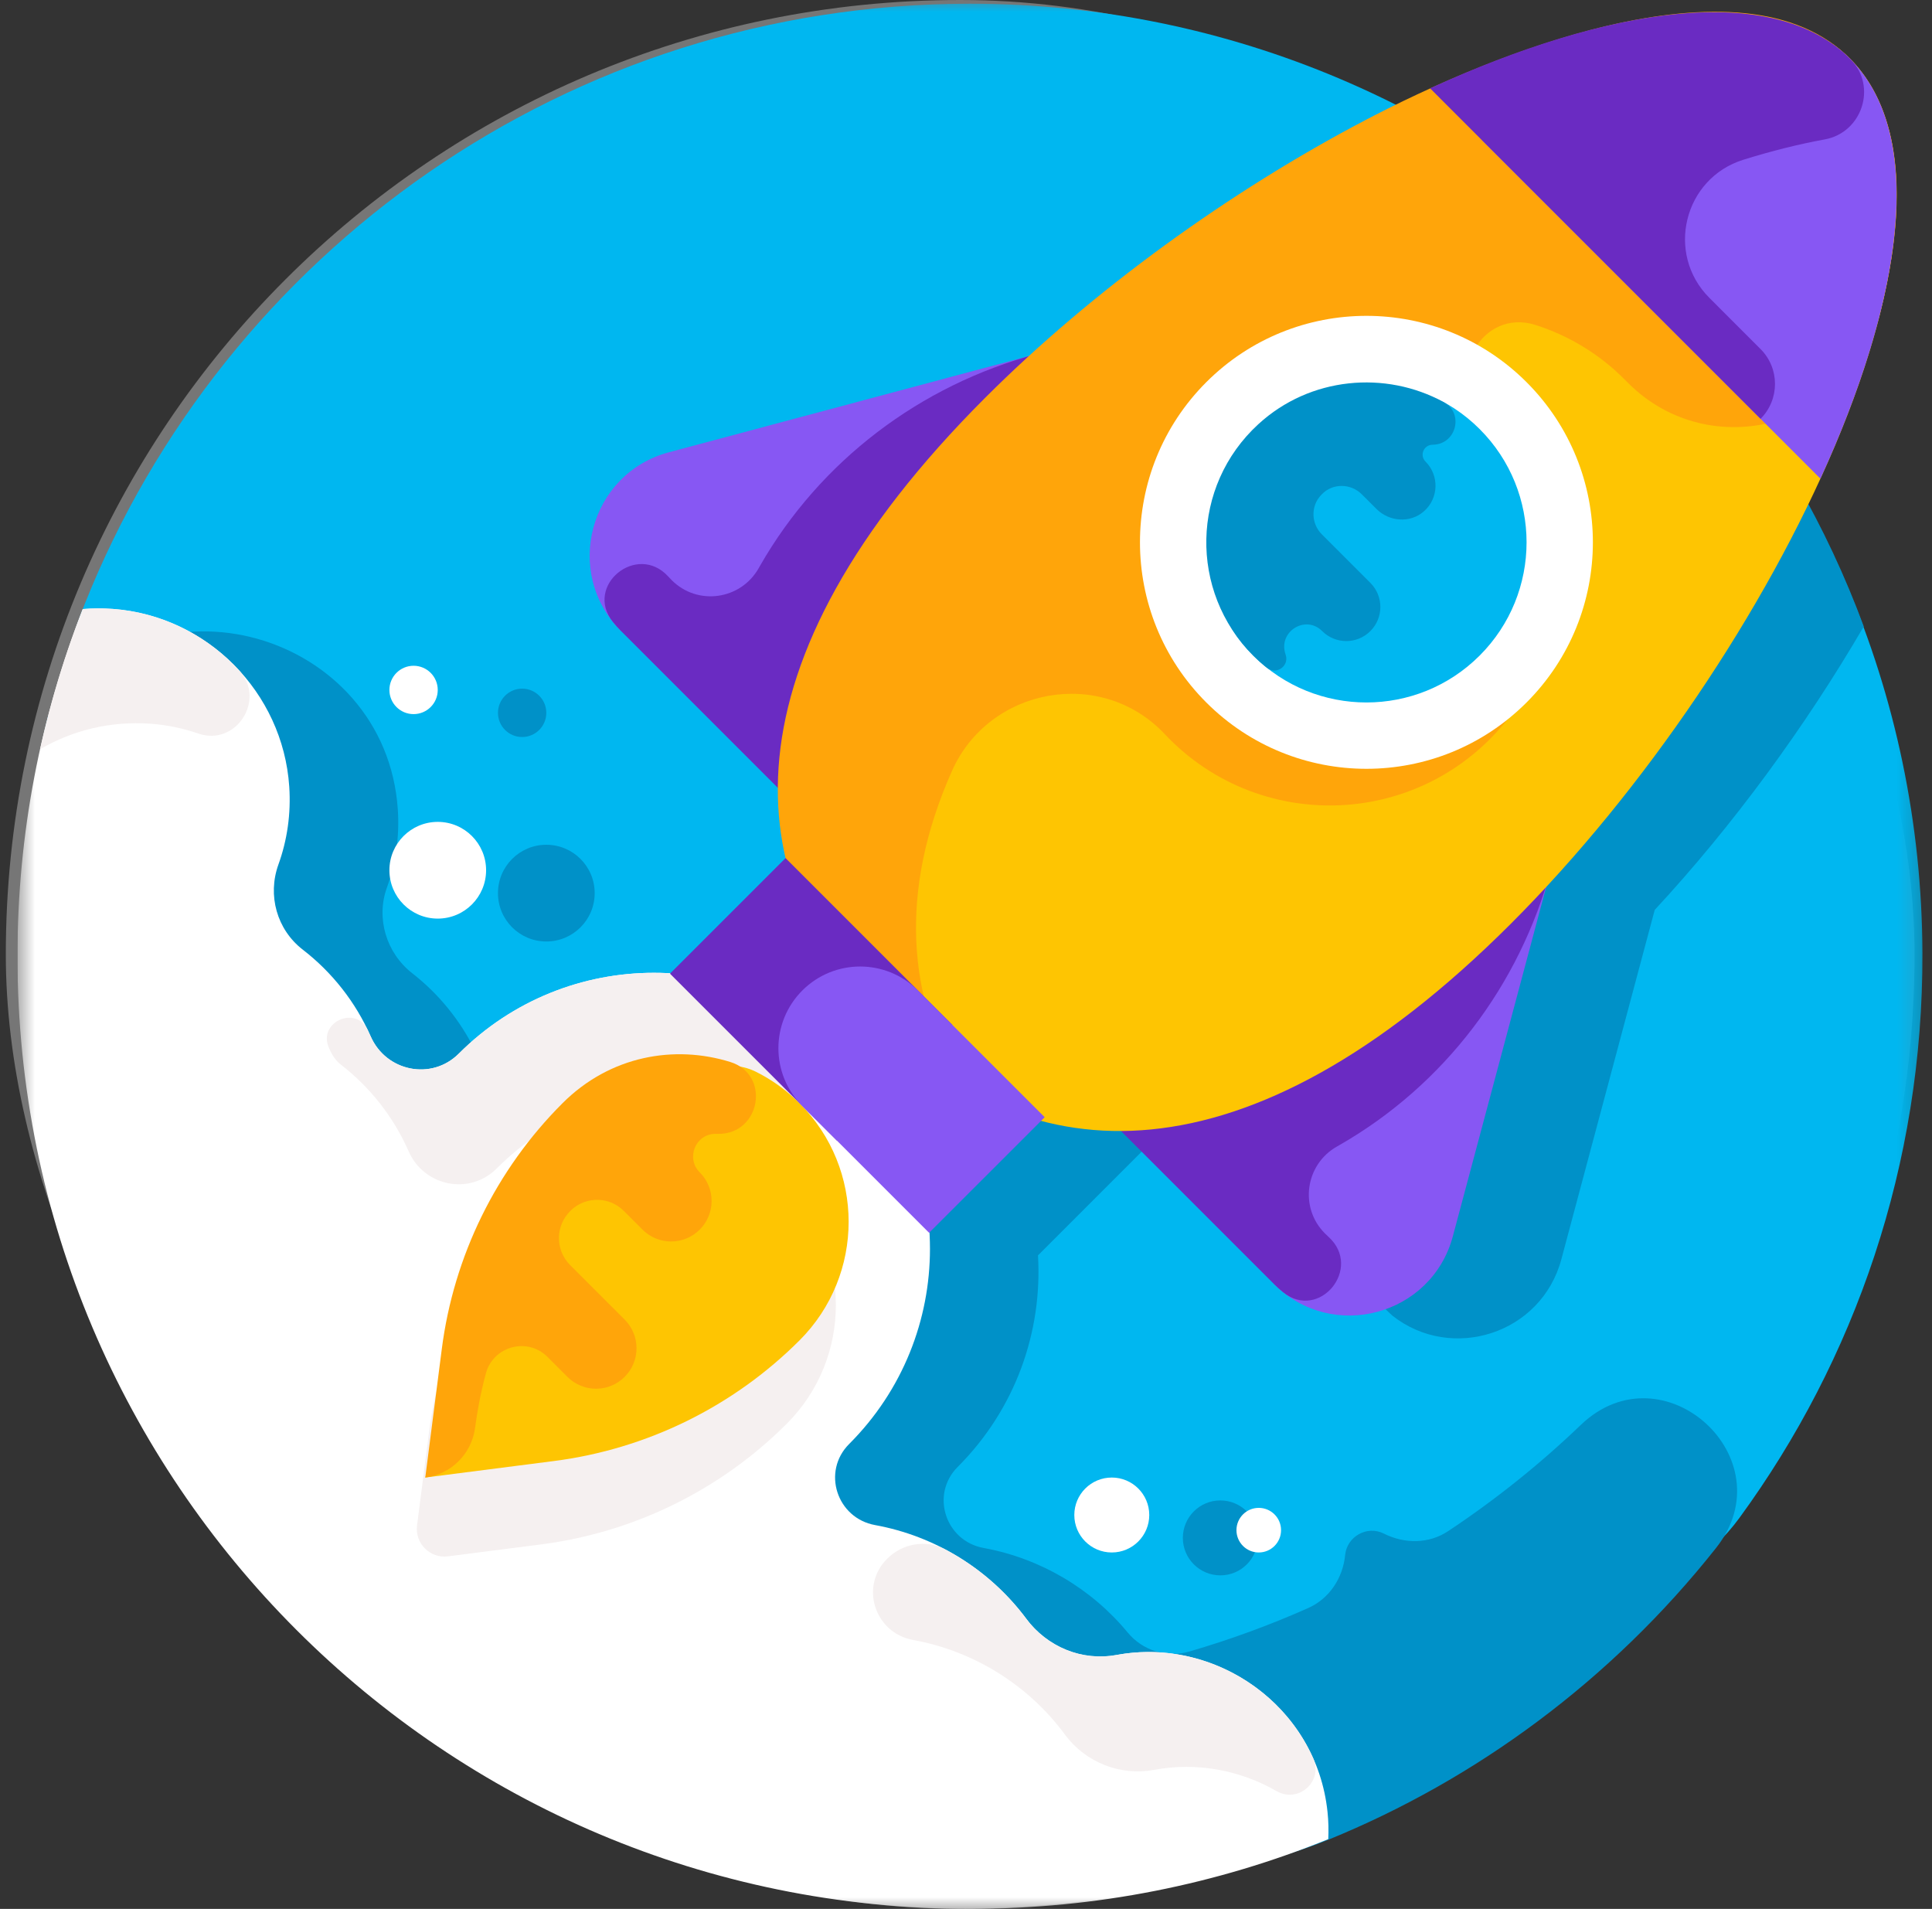 <svg width="83" height="82" viewBox="0 0 83 82" fill="none" xmlns="http://www.w3.org/2000/svg">
<rect x="0" y="0" width="83" height="82" fill="#333333" stroke="none"/>
<rect opacity="0.4" x="0.25" width="82" height="82" rx="41" fill="#D9D9D9"/>
<g clip-path="url(#clip0_2763_220)">
<mask id="mask0_2763_220" style="mask-type:luminance" maskUnits="userSpaceOnUse" x="0" y="0" width="83" height="82">
<path d="M0.75 7.62939e-06H82.75V82H0.75V7.62939e-06Z" fill="white"/>
</mask>
<g mask="url(#mask0_2763_220)">
<path d="M41.664 0.16C24.404 0.163 9.642 10.85 3.631 25.968C3.612 26.015 3.594 26.061 3.575 26.108C0.504 33.916 3.32 42.811 10.279 47.498L33.733 65.974C43.853 73.946 57.729 75.41 69.168 69.484C71.553 68.248 73.526 66.844 74.721 65.211C79.693 58.412 82.619 50.02 82.589 40.944C82.516 18.472 64.136 0.157 41.664 0.16Z" fill="#00B7F0"/>
<path d="M50.816 66.062C50.816 66.951 51.537 67.672 52.426 67.672C53.315 67.672 54.036 66.951 54.036 66.062C54.036 65.174 53.315 64.453 52.426 64.453C51.537 64.453 50.816 65.174 50.816 66.062Z" fill="#0091C8"/>
<path d="M52.822 49.567C53.108 49.854 59.537 56.301 59.829 56.524C62.359 58.512 66.217 57.314 67.079 54.088L71.088 39.087C74.445 35.466 77.556 31.22 80.069 26.911C76.881 18.274 70.862 11.01 63.139 6.241C59.89 7.957 56.636 10.04 53.629 12.318C50.798 14.462 49.047 16.122 48.864 16.279L33.403 20.411C29.977 21.326 28.855 25.6 31.343 28.088L34.738 31.483L38.08 34.825C38.074 35.875 38.185 36.859 38.412 37.844L33.461 42.794C30.197 42.602 26.868 43.75 24.374 46.244C23.208 47.41 21.253 47.015 20.59 45.505C20.548 45.409 20.504 45.313 20.458 45.218C20.444 45.189 20.429 45.161 20.413 45.135C19.773 43.831 18.846 42.693 17.711 41.808C16.599 40.941 16.143 39.45 16.623 38.125C16.998 37.087 17.17 35.952 17.09 34.767C16.577 27.169 6.496 24.154 2.062 30.767C-4.687 58.06 35.305 87.897 57.073 79.025C63.371 76.458 69.199 72.211 73.725 66.493C76.762 62.655 71.445 57.824 67.912 61.21C66.156 62.894 64.248 64.422 62.212 65.773C61.385 66.323 60.342 66.325 59.454 65.879C58.723 65.51 57.866 66.011 57.789 66.793C57.692 67.787 57.111 68.672 56.199 69.077C54.551 69.809 52.846 70.433 51.091 70.945C50.12 71.227 49.083 70.901 48.441 70.121C48.437 70.116 48.433 70.112 48.43 70.108C46.897 68.256 44.701 66.94 42.258 66.496C40.613 66.197 39.961 64.196 41.143 63.014C43.637 60.52 44.786 57.191 44.593 53.926L49.387 49.132C50.482 49.422 51.627 49.573 52.822 49.567Z" fill="#0091C8"/>
<path d="M23.47 40.443C24.617 40.443 25.548 39.513 25.548 38.366C25.548 37.218 24.617 36.288 23.47 36.288C22.323 36.288 21.393 37.218 21.393 38.366C21.393 39.513 22.323 40.443 23.47 40.443Z" fill="#0091C8"/>
<path d="M22.431 31.66C23.005 31.66 23.47 31.195 23.47 30.621C23.47 30.047 23.005 29.582 22.431 29.582C21.858 29.582 21.393 30.047 21.393 30.621C21.393 31.195 21.858 31.66 22.431 31.66Z" fill="#0091C8"/>
<path d="M47.957 71.094C46.479 71.371 44.984 70.733 44.084 69.528C42.499 67.407 40.166 65.98 37.594 65.512C35.949 65.213 35.297 63.213 36.479 62.03C41.11 57.4 41.11 49.892 36.479 45.261C31.848 40.63 24.34 40.63 19.71 45.261C18.544 46.427 16.589 46.032 15.926 44.522C15.279 43.047 14.268 41.767 13.008 40.794C11.894 39.934 11.483 38.462 11.961 37.137C12.335 36.1 12.506 34.967 12.426 33.784C12.153 29.736 8.897 26.456 4.851 26.157C4.412 26.125 3.979 26.128 3.555 26.162C1.745 30.784 0.75 35.816 0.75 41.08C0.75 63.68 19.07 82 41.67 82C47.115 82 52.311 80.934 57.063 79.003C57.081 78.621 57.073 78.234 57.032 77.843C56.558 73.265 52.198 70.299 47.957 71.094Z" fill="white"/>
<path d="M15.794 44.235C15.288 43.179 13.672 43.9 14.118 44.982C14.247 45.295 14.416 45.557 14.637 45.727C15.897 46.7 16.907 47.98 17.555 49.455C18.218 50.965 20.172 51.36 21.338 50.194C25.969 45.563 33.477 45.563 38.108 50.194C38.811 50.897 39.405 51.666 39.894 52.481C39.636 49.846 38.498 47.28 36.479 45.261C31.848 40.63 24.34 40.63 19.709 45.261C18.543 46.427 16.589 46.032 15.926 44.522C15.883 44.425 15.839 44.33 15.794 44.235Z" fill="#F5F0F0"/>
<path d="M38.108 66.964C36.926 68.146 37.578 70.146 39.224 70.446C41.815 70.917 44.165 72.363 45.75 74.511C46.631 75.706 48.128 76.3 49.586 76.027C51.425 75.682 53.286 76.045 54.843 76.94C55.782 77.48 56.858 76.517 56.416 75.529C55.003 72.368 51.51 70.443 47.988 71.088C46.513 71.358 45.011 70.784 44.121 69.578C43.182 68.306 41.974 67.28 40.608 66.557C39.787 66.123 38.776 66.295 38.12 66.952L38.108 66.964Z" fill="#F5F0F0"/>
<path d="M4.319 26.137C4.232 26.136 4.145 26.137 4.059 26.138C4.007 26.139 3.956 26.14 3.905 26.142C3.788 26.146 3.671 26.153 3.555 26.162C2.796 28.101 2.182 30.113 1.723 32.183C3.103 31.378 4.738 30.962 6.48 31.09C7.189 31.143 7.874 31.287 8.523 31.511C10.134 32.066 11.427 30.076 10.291 28.816C10.242 28.762 10.192 28.71 10.141 28.657C10.108 28.623 10.075 28.587 10.041 28.553C9.991 28.503 9.94 28.456 9.89 28.407C9.85 28.37 9.812 28.332 9.771 28.295C9.723 28.251 9.673 28.208 9.624 28.165C9.58 28.126 9.535 28.087 9.49 28.049C9.443 28.009 9.394 27.971 9.346 27.932C9.297 27.893 9.247 27.853 9.197 27.815C9.151 27.779 9.103 27.745 9.056 27.711C9.002 27.671 8.948 27.631 8.893 27.593C8.847 27.562 8.801 27.531 8.755 27.501C8.696 27.462 8.637 27.423 8.578 27.386C8.533 27.358 8.488 27.33 8.443 27.303C8.38 27.265 8.316 27.228 8.252 27.192C8.209 27.167 8.165 27.143 8.121 27.119C8.054 27.083 7.986 27.047 7.918 27.013C7.875 26.991 7.832 26.97 7.789 26.949C7.718 26.914 7.647 26.881 7.575 26.849C7.532 26.83 7.49 26.811 7.448 26.793C7.373 26.761 7.298 26.731 7.223 26.701C7.181 26.685 7.14 26.668 7.097 26.652C7.02 26.623 6.943 26.596 6.865 26.57C6.823 26.555 6.781 26.541 6.739 26.527C6.66 26.502 6.58 26.478 6.5 26.455C6.458 26.443 6.416 26.43 6.373 26.418C6.292 26.396 6.21 26.377 6.128 26.357C6.085 26.347 6.043 26.336 6 26.326C5.917 26.308 5.832 26.292 5.748 26.276C5.706 26.268 5.664 26.259 5.622 26.252C5.532 26.237 5.441 26.224 5.351 26.212C5.313 26.207 5.276 26.2 5.239 26.196C5.11 26.18 4.981 26.167 4.851 26.157C4.718 26.148 4.586 26.142 4.454 26.139C4.409 26.137 4.364 26.137 4.319 26.137Z" fill="#F5F0F0"/>
<path d="M67.151 35.387L60.362 28.599L50.817 45.286L54.739 55.164C57.237 57.663 61.503 56.518 62.416 53.104L67.151 35.387Z" fill="#8757F3"/>
<path d="M55.125 55.511C56.679 56.759 58.552 54.48 57.079 53.136C57.025 53.087 56.972 53.036 56.919 52.983C55.811 51.875 56.073 50.023 57.437 49.25C57.47 49.23 57.504 49.211 57.538 49.192C62.041 46.615 65.299 42.313 66.639 37.3L67.15 35.387L60.362 28.599L46.448 42.513L44.268 44.693L51.343 51.769L54.738 55.164C54.863 55.289 54.992 55.404 55.125 55.511Z" fill="#6A2BC2"/>
<path d="M46.456 14.693L53.244 21.481L35.391 28.599L26.679 27.105C24.18 24.606 25.325 20.34 28.738 19.428L46.456 14.693Z" fill="#8757F3"/>
<path d="M26.332 26.718C25.084 25.164 27.363 23.292 28.707 24.764C28.756 24.818 28.807 24.872 28.86 24.924C29.968 26.033 31.82 25.77 32.594 24.407C32.613 24.373 32.632 24.34 32.651 24.306C35.228 19.803 39.53 16.544 44.543 15.204L46.456 14.693L53.245 21.481L39.331 35.395L37.15 37.576L30.074 30.5L26.679 27.105C26.555 26.98 26.439 26.851 26.332 26.718Z" fill="#6A2BC2"/>
<path d="M64.909 39.679C53.435 51.153 44.166 50.309 37.928 44.071C31.69 37.834 32.794 32.036 44.267 20.563C55.741 9.089 73.24 -3.715 79.477 2.522C85.715 8.76 76.382 28.206 64.909 39.679Z" fill="#FEC502"/>
<path d="M65.54 19.957C65.035 19.12 64.442 18.393 63.783 17.776C62.04 16.139 63.674 13.234 65.954 13.956C67.369 14.404 68.683 15.189 69.768 16.274L69.945 16.451C73.472 19.979 79.52 18.347 80.755 13.514C81.7 9.812 81.901 6.124 80.303 3.565C76.537 -2.456 65.342 1.716 59.035 4.963C58.909 5.028 58.782 5.094 58.655 5.16L58.655 5.161C52.839 8.209 46.935 12.476 42.32 17.091C30.847 28.564 31.691 37.834 37.928 44.071C38.956 45.099 40.066 45.978 41.254 46.682C39.022 42.915 38.572 38.358 40.891 33.13C42.497 29.506 47.322 28.645 50.037 31.533C50.106 31.606 50.177 31.679 50.248 31.751C54.542 36.045 61.852 35.486 65.36 30.074C67.34 27.021 67.421 23.071 65.54 19.957Z" fill="#FFA50A"/>
<path d="M78.206 20.562C81.701 12.934 82.804 5.849 79.477 2.522C76.15 -0.805 71.29 2.524 63.662 6.018L78.206 20.562Z" fill="#8757F3"/>
<path d="M75.634 14.994L73.437 12.796C71.538 10.898 72.335 7.658 74.898 6.861C76.105 6.486 77.274 6.192 78.391 5.989C79.999 5.697 80.651 3.71 79.502 2.547C79.493 2.539 79.485 2.531 79.477 2.522C76.15 -0.805 69.065 0.299 61.437 3.793L75.634 17.991C76.462 17.163 76.462 15.821 75.634 14.994Z" fill="#6A2BC2"/>
<path d="M65.582 30.176C61.782 33.975 55.622 33.975 51.823 30.176C48.024 26.377 48.024 20.217 51.823 16.417C55.622 12.618 61.782 12.618 65.582 16.417C69.381 20.217 69.381 26.377 65.582 30.176Z" fill="white"/>
<path d="M23.245 66.342L19.247 66.855C18.475 66.954 17.818 66.297 17.917 65.526L18.431 61.527C18.943 57.532 20.767 53.82 23.614 50.972C26.427 48.16 30.987 48.16 33.8 50.972C36.612 53.785 36.612 58.345 33.8 61.158C30.952 64.006 27.24 65.829 23.245 66.342Z" fill="#F5F0F0"/>
<path d="M23.794 62.761L18.27 63.47C18.27 63.47 22.485 51.711 25.332 48.863C25.332 48.863 29.78 44.692 32.477 46.04C33.152 46.378 33.786 46.828 34.349 47.392C37.161 50.204 37.161 54.764 34.349 57.577C31.501 60.425 27.789 62.248 23.794 62.761Z" fill="#FEC502"/>
<path d="M63.567 28.161C60.881 30.847 56.525 30.847 53.838 28.161C51.152 25.474 52.349 22.667 55.036 19.98C57.386 17.629 59.818 15.788 62.488 17.551C62.87 17.803 63.231 18.096 63.567 18.432C66.254 21.119 66.254 25.474 63.567 28.161Z" fill="#00B7F0"/>
<path d="M35.951 48.993L28.783 41.825L33.748 36.861L40.916 44.028L35.951 48.993Z" fill="#6A2BC2"/>
<path d="M39.914 52.957L34.469 47.511C33.098 46.14 33.098 43.917 34.469 42.547C35.84 41.175 38.063 41.175 39.434 42.547L44.88 47.992L39.914 52.957Z" fill="#8757F3"/>
<path d="M58.872 27.109C59.444 26.537 59.444 25.61 58.872 25.038L56.787 22.953C56.328 22.495 56.303 21.75 56.746 21.276C56.759 21.263 56.772 21.25 56.784 21.236C57.247 20.749 58.029 20.758 58.504 21.234L59.135 21.864C59.687 22.416 60.584 22.481 61.17 21.967C61.813 21.403 61.836 20.424 61.242 19.829C60.978 19.565 61.159 19.117 61.532 19.105C61.545 19.104 61.559 19.104 61.572 19.103C62.568 19.075 62.898 17.752 62.025 17.274C59.519 15.904 56.282 16.183 54.061 18.22C51.154 20.884 51.079 25.402 53.838 28.161C54.027 28.35 54.224 28.526 54.429 28.688C54.829 29.005 55.394 28.614 55.234 28.129C55.23 28.114 55.225 28.1 55.22 28.086C54.912 27.127 56.089 26.397 56.801 27.109C57.373 27.681 58.3 27.681 58.872 27.109Z" fill="#0091C8"/>
<path d="M24.164 47.392C21.316 50.239 19.493 53.951 18.98 57.946L18.27 63.47C19.382 63.327 20.257 62.456 20.408 61.346C20.503 60.645 20.628 59.914 20.871 59.005C21.186 57.825 22.656 57.425 23.52 58.288L24.377 59.145C25.056 59.825 26.157 59.825 26.836 59.145C27.515 58.466 27.515 57.365 26.836 56.686L24.492 54.343C23.898 53.748 23.851 52.8 24.383 52.149L24.395 52.135C25.003 51.392 26.119 51.337 26.798 52.016L27.602 52.82C28.281 53.499 29.382 53.499 30.061 52.82C30.741 52.141 30.741 51.04 30.061 50.361C29.451 49.75 29.883 48.699 30.746 48.706C30.775 48.706 30.803 48.706 30.832 48.707C32.671 48.745 33.129 46.163 31.371 45.618C28.982 44.877 26.215 45.34 24.164 47.392Z" fill="#FFA50A"/>
<path d="M49.373 65.079C49.373 65.968 48.652 66.689 47.763 66.689C46.874 66.689 46.153 65.968 46.153 65.079C46.153 64.191 46.874 63.47 47.763 63.47C48.652 63.47 49.373 64.191 49.373 65.079Z" fill="white"/>
<path d="M53.119 65.731C53.119 65.202 53.548 64.773 54.077 64.773C54.606 64.773 55.035 65.202 55.035 65.731C55.035 66.26 54.606 66.689 54.077 66.689C53.548 66.689 53.119 66.26 53.119 65.731Z" fill="white"/>
<path d="M20.883 37.382C20.883 38.53 19.953 39.46 18.806 39.46C17.659 39.46 16.729 38.53 16.729 37.382C16.729 36.235 17.659 35.305 18.806 35.305C19.953 35.305 20.883 36.235 20.883 37.382Z" fill="white"/>
<path d="M18.806 29.638C18.806 30.211 18.341 30.676 17.767 30.676C17.194 30.676 16.729 30.211 16.729 29.638C16.729 29.064 17.194 28.599 17.767 28.599C18.341 28.599 18.806 29.064 18.806 29.638Z" fill="white"/>
</g>
</g>
<defs>
<clipPath id="clip0_2763_220">
<rect width="82" height="82" fill="white" transform="translate(0.75)"/>
</clipPath>
</defs>
</svg>
